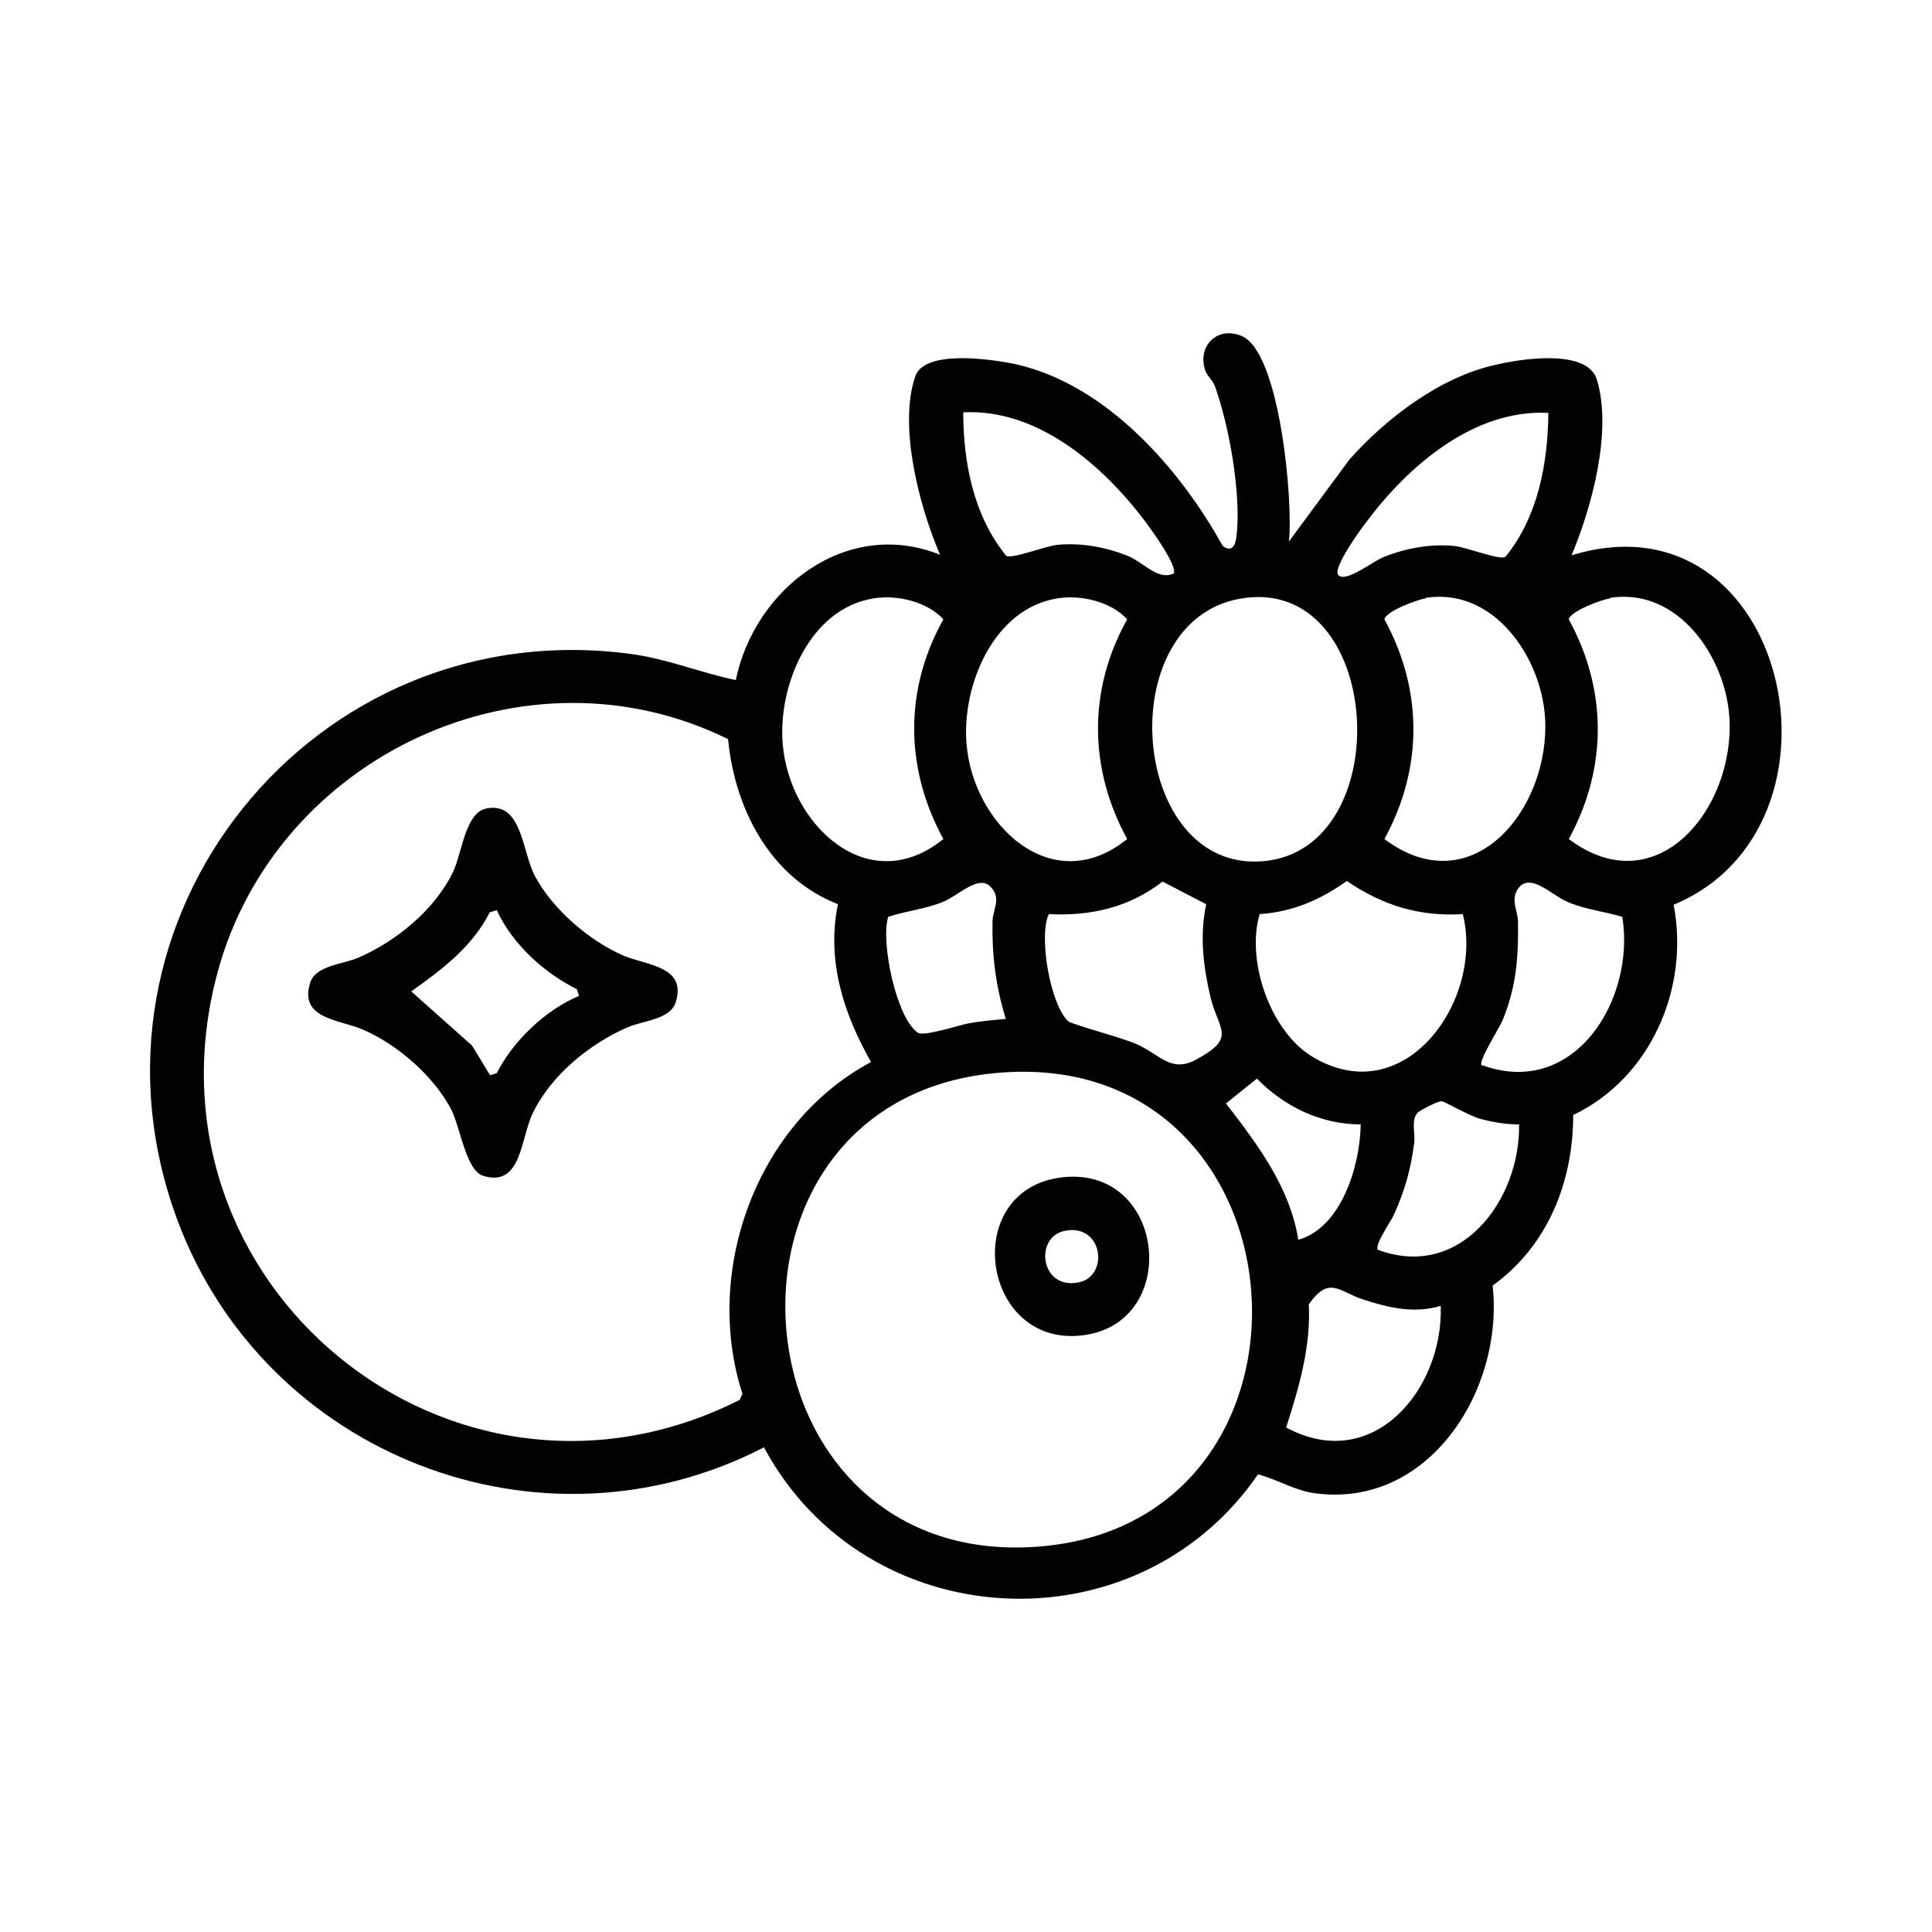 <svg viewBox="0 0 35 35" xmlns="http://www.w3.org/2000/svg" id="Layer_1"><defs><style>.cls-1{fill:#030202;}</style></defs><path d="M23.35,9.81l1.1-1.49c.67-.75,1.64-1.49,2.64-1.71.46-.11,1.67-.3,1.84.27.28.93-.09,2.3-.46,3.18,3.92-1.2,5.27,4.91,1.85,6.33.29,1.52-.42,3.14-1.82,3.81,0,1.21-.46,2.37-1.46,3.09.21,1.88-1.15,4.05-3.23,3.76-.36-.05-.67-.25-1.02-.34-2.21,3.21-7.11,2.94-8.95-.49-4.05,2.09-9.03.14-10.62-4.1-2.05-5.48,2.47-11.06,8.23-10.27.65.09,1.25.34,1.88.47.34-1.66,2.01-2.95,3.7-2.27-.37-.86-.76-2.32-.45-3.23.17-.5,1.41-.31,1.83-.22,1.63.37,2.96,1.88,3.74,3.29.16.12.23,0,.25-.17.09-.76-.13-2-.39-2.72-.04-.11-.15-.2-.18-.3-.14-.45.24-.8.67-.61.69.3.93,3.01.85,3.72ZM21.26,10.4c.09-.13-.4-.8-.51-.95-.77-1.02-1.95-2.05-3.3-1.98,0,.91.19,1.88.78,2.6.11.06.71-.18.93-.2.43-.04.87.04,1.27.2.31.13.54.45.83.32ZM28.05,7.48c-1.35-.07-2.54.96-3.3,1.98-.11.14-.6.82-.51.95.12.17.64-.25.83-.32.4-.16.84-.24,1.27-.2.22.02.82.26.93.2.59-.72.77-1.69.78-2.6ZM15.83,10.84c-1.16.18-1.74,1.58-1.65,2.64.12,1.46,1.55,2.82,2.91,1.72-.7-1.28-.71-2.71,0-3.98-.29-.32-.84-.45-1.26-.38ZM19.16,10.84c-1.16.18-1.74,1.58-1.65,2.64.12,1.46,1.55,2.82,2.91,1.72-.7-1.28-.71-2.71,0-3.98-.29-.32-.84-.45-1.26-.38ZM22.5,10.84c-2.4.38-2.04,4.99.4,4.76s2.17-5.17-.4-4.76ZM25.83,10.84c-.15.02-.72.23-.75.38.7,1.28.7,2.7,0,3.98,1.6,1.2,3.01-.56,2.91-2.2-.07-1.1-.93-2.36-2.16-2.17ZM29.17,10.84c-.15.02-.72.23-.75.38.7,1.28.7,2.7,0,3.98,1.6,1.2,3.01-.56,2.91-2.2-.07-1.1-.93-2.36-2.16-2.17ZM15.18,16.38c-1.23-.48-1.87-1.73-1.99-2.99-3.67-1.81-8.19.3-9.25,4.23-1.52,5.66,4.27,10.36,9.46,7.74l.05-.11c-.72-2.23.26-4.91,2.33-6.01-.5-.88-.81-1.84-.6-2.86ZM18.22,18.46c-.18-.6-.25-1.13-.24-1.76,0-.22.17-.42-.03-.63-.22-.24-.59.16-.87.27-.32.13-.66.16-.99.27-.14.46.15,1.84.54,2.1.1.07.72-.13.91-.17.21-.04.45-.06.67-.08ZM21.85,16.38l-.79-.41c-.6.47-1.31.63-2.06.59-.19.41.03,1.64.35,1.94.07.06,1.02.31,1.25.42.41.18.61.52,1.06.28.75-.4.42-.53.27-1.13-.13-.56-.2-1.11-.08-1.68ZM26.5,16.56c-.78.05-1.46-.16-2.1-.6-.48.34-.98.56-1.58.6-.25.84.19,2.12.95,2.58,1.68,1.02,3.12-1.03,2.73-2.58ZM26.86,19.3c1.67.6,2.77-1.2,2.53-2.69-.33-.1-.66-.13-.99-.27-.29-.12-.68-.55-.9-.24-.14.2,0,.41,0,.6.01.63-.03,1.17-.27,1.76-.06.16-.45.75-.39.84ZM18.03,19.44c-5.51.52-4.84,8.99.76,8.58s4.99-9.12-.76-8.58ZM24.66,20.37c-.73,0-1.39-.32-1.89-.83l-.56.45c.57.74,1.16,1.52,1.31,2.47.78-.22,1.12-1.34,1.13-2.09ZM27.52,20.37c-.24,0-.47-.04-.7-.1-.19-.05-.64-.31-.7-.32s-.41.17-.44.21c-.12.13-.04.37-.06.54-.06.48-.17.87-.37,1.31-.06.13-.35.54-.29.63,1.49.56,2.58-.89,2.56-2.27ZM26.09,23.66c-.48.14-.94.03-1.4-.12-.43-.14-.61-.44-.98.09.04.77-.18,1.51-.41,2.23,1.57.85,2.85-.69,2.8-2.2Z" class="cls-1"></path><path d="M8.79,14.65c.67-.15.66.76.9,1.22.32.6.98,1.17,1.6,1.44.42.18,1.16.19.95.85-.1.31-.59.33-.87.45-.69.3-1.39.87-1.72,1.56-.22.45-.2,1.35-.9,1.13-.31-.1-.41-.88-.58-1.21-.32-.6-.97-1.17-1.6-1.44-.42-.18-1.16-.19-.95-.85.1-.31.59-.33.87-.45.69-.3,1.39-.87,1.72-1.56.16-.34.22-1.06.59-1.14ZM8.99,16.49l-.12.04c-.31.62-.87,1.04-1.42,1.43l1.1.98.33.54.12-.04c.3-.59.88-1.14,1.49-1.4l-.04-.12c-.6-.3-1.17-.82-1.45-1.43Z" class="cls-1"></path><path d="M19.16,21.34c1.95-.31,2.28,2.62.46,2.85s-2.23-2.56-.46-2.85ZM19.28,22.3c-.55.12-.43,1.08.27.93.55-.12.43-1.08-.27-.93Z" class="cls-1"></path></svg>
